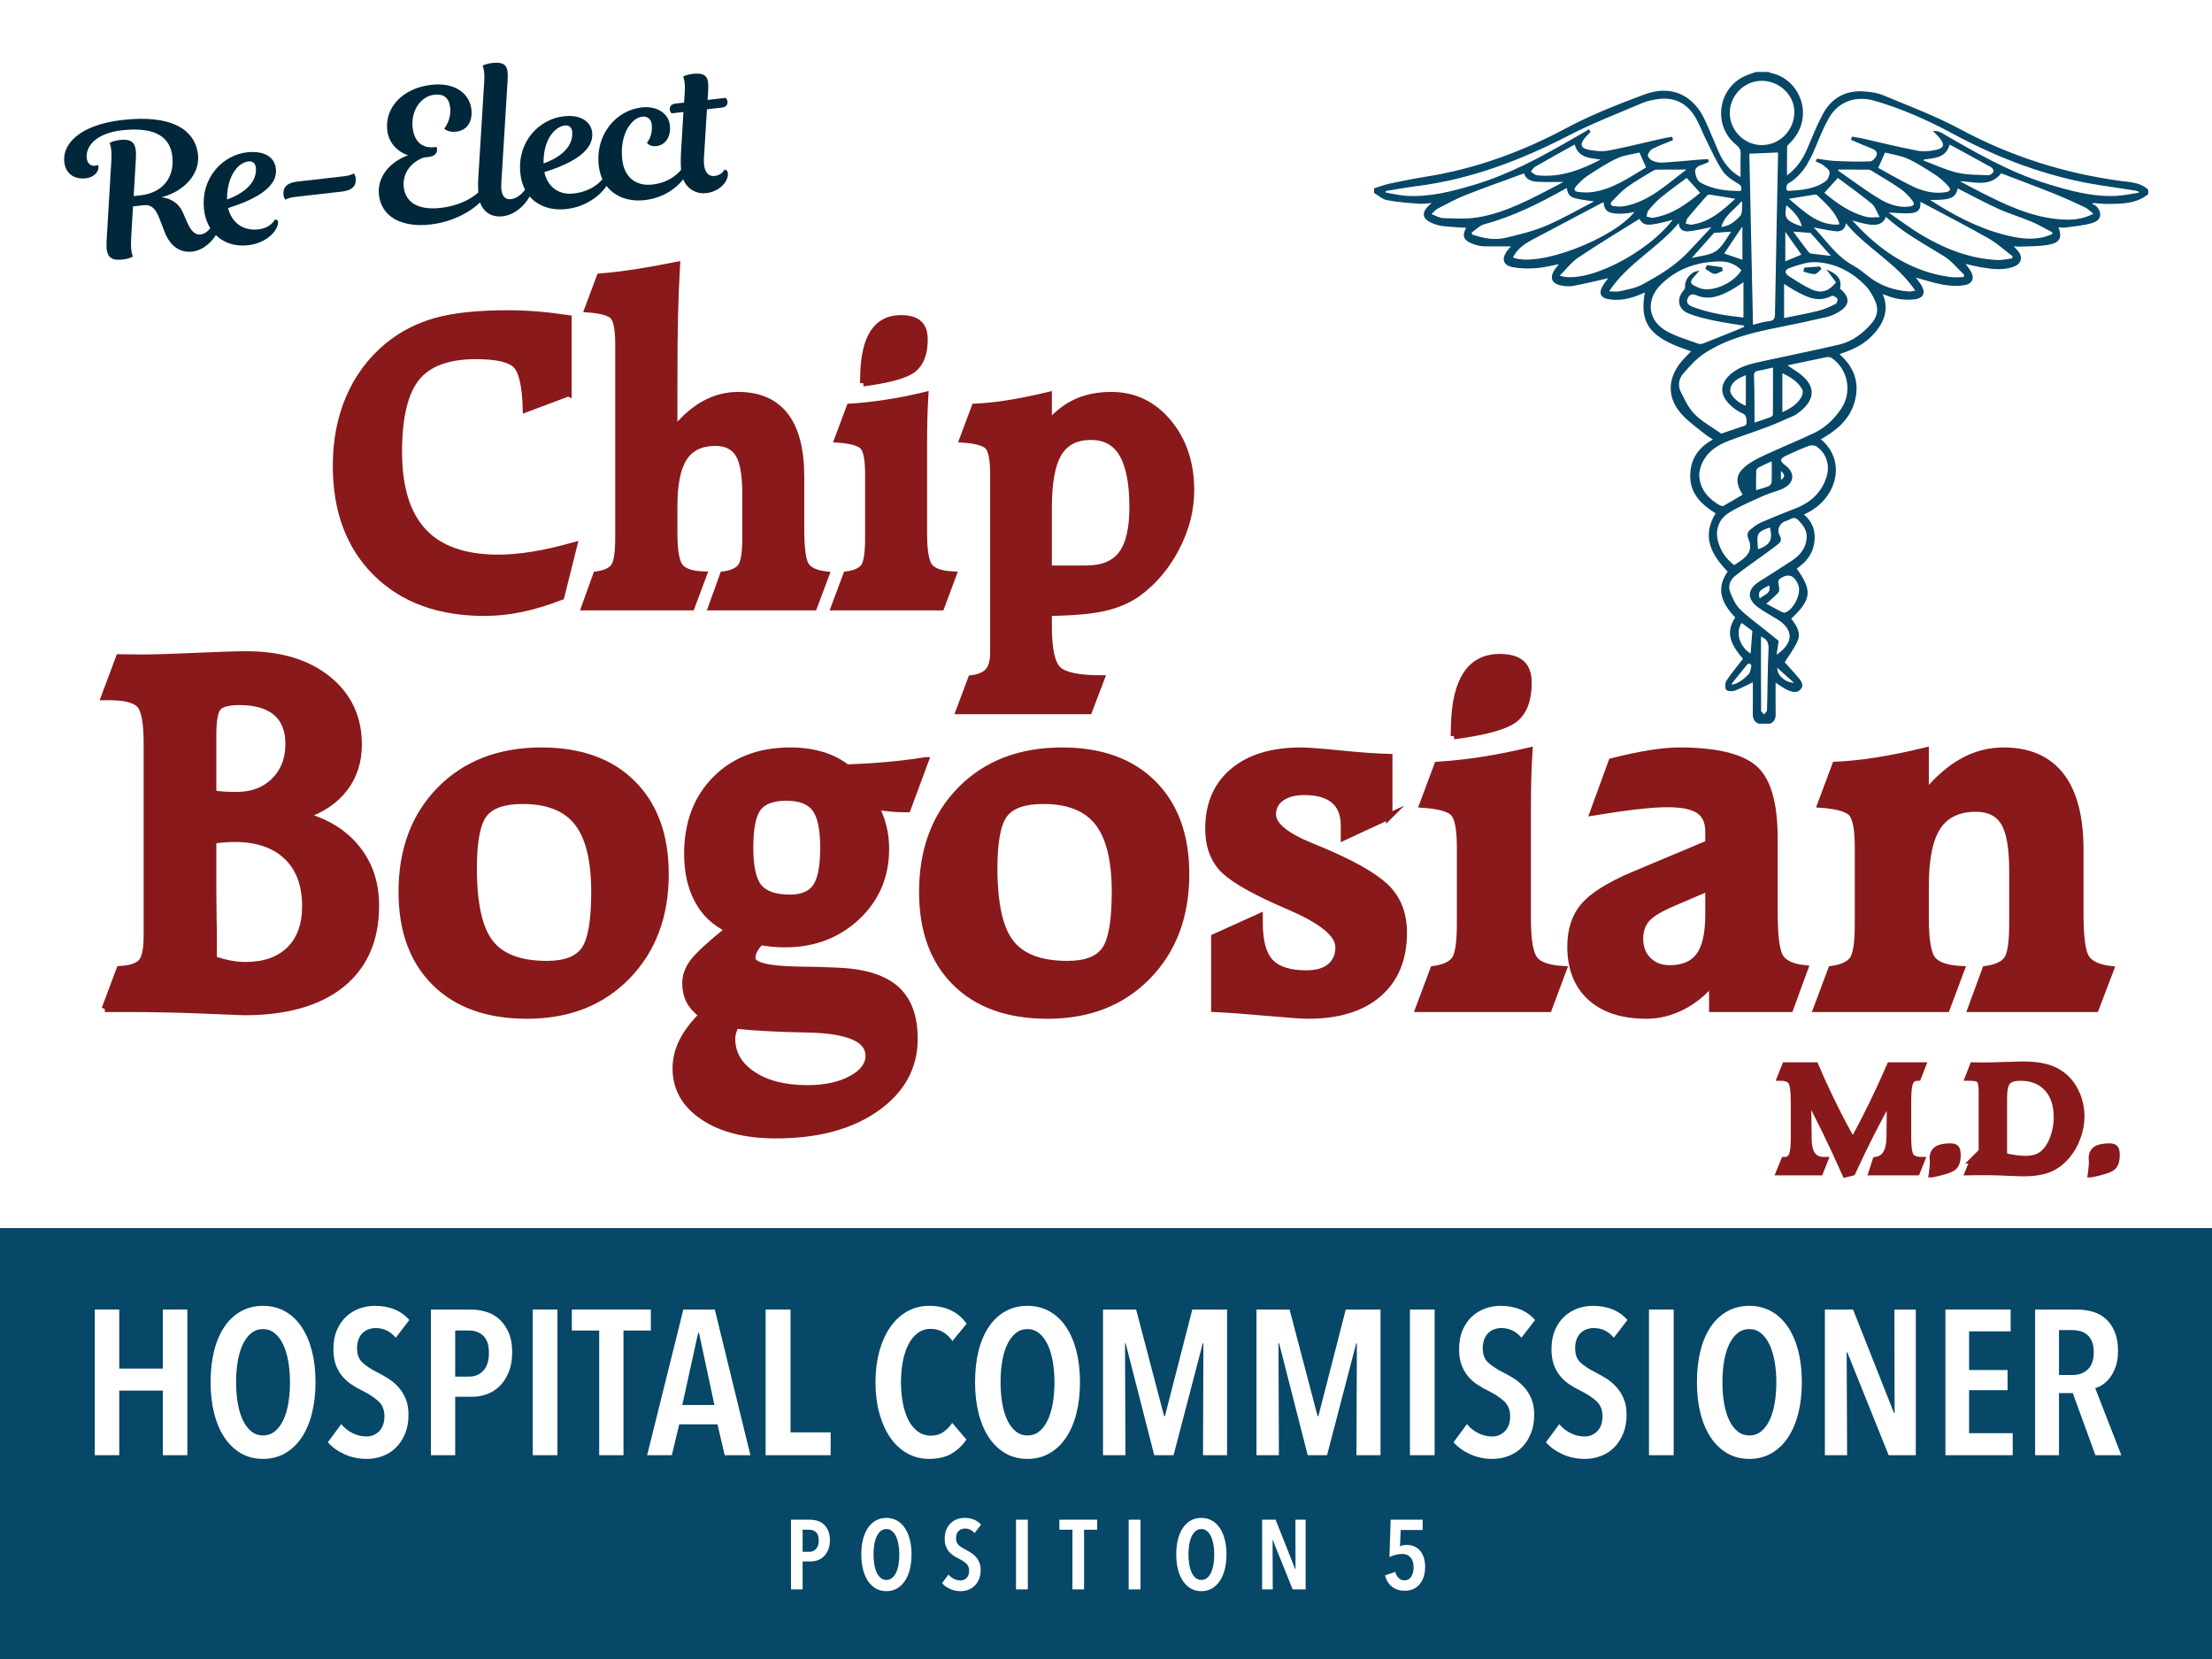 <svg xmlns="http://www.w3.org/2000/svg" id="Layer_1" viewBox="0 0 1728 1296"><rect x="-14.825" y="-15.296" width="1777.622" height="1342.609" style="fill:#fff;"></rect><rect x="-24.152" y="959.395" width="1774.326" height="358.79" style="fill:#074767;"></rect><path d="M81.874,788.087l11.579-30.946c8.138-.422,13.717-2.175,16.737-5.264,3.016-3.085,4.526-10.104,4.526-21.052v-150.103c0-16.559-1.967-26.736-5.895-30.526-3.931-3.79-11.72-5.684-23.368-5.684h-4l11.579-30.947c2.243,0,4.631.036,7.158.105,2.526.072,6.033.105,10.526.105,9.543,0,23.401-.421,41.578-1.263,18.174-.842,31.684-1.263,40.526-1.263,26.384,0,47.541,6.458,63.472,19.368,15.927,12.915,23.895,29.894,23.895,50.946,0,13.335-3.684,24.809-11.053,34.42-7.368,9.615-17.861,16.667-31.473,21.158,17.684,4.914,31.437,13.51,41.262,25.789,9.822,12.282,14.736,27.124,14.736,44.525,0,26.525-8.914,47.019-26.736,61.473-17.825,14.457-43.298,21.684-76.419,21.684-.704,0-11.158-.421-31.368-1.264-20.21-.842-40.072-1.263-59.578-1.263h-17.684ZM166.504,584.091v35.789c2.385.421,4.911.737,7.579.947,2.665.21,6.316.315,10.947.315,11.927,0,21.647-3.684,29.157-11.052,7.507-7.368,11.263-17.016,11.263-28.947,0-10.806-3.263-18.98-9.79-24.526-6.526-5.542-16.036-8.315-28.525-8.315-8.421,0-13.967,1.404-16.631,4.21-2.668,2.809-4,9.895-4,21.263v10.315ZM166.504,698.825c0,5.895.069,12.072.21,18.526.138,6.457.21,10.036.21,10.736v21.263c4.49,1.546,8.77,2.704,12.842,3.474,4.069.773,8.069,1.158,12,1.158,14.736,0,26.21-4.033,34.42-12.105,8.21-8.068,12.315-19.4,12.315-33.999,0-16.7-4.842-29.647-14.526-38.842-9.684-9.19-23.23-13.789-40.631-13.789-2.667,0-5.335.105-8,.316-2.667.21-5.615.526-8.842.947v42.314Z" style="fill:#89181a; stroke:#89191b; stroke-miterlimit:10; stroke-width:5px;"></path><path d="M423.088,586.407c30.315,0,54.032,8.562,71.157,25.684,17.122,17.125,25.684,40.704,25.684,70.736,0,32.703-9.967,59.298-29.894,79.787-19.931,20.493-46.035,30.736-78.314,30.736-30.736,0-54.736-8.559-71.999-25.684-17.263-17.121-25.894-40.769-25.894-70.945,0-32.98,10-59.611,30-79.894,20-20.279,46.42-30.42,79.261-30.42ZM464.351,696.721c0-24.842-4.458-42.911-13.368-54.21-8.915-11.296-23.125-16.947-42.631-16.947-14.737,0-24.809,3.51-30.21,10.526-5.404,7.02-8.105,21.053-8.105,42.104,0,27.789,4.315,47.229,12.947,58.314,8.632,11.089,23.401,16.632,44.315,16.632,14.174,0,23.895-3.718,29.158-11.158,5.263-7.438,7.895-22.525,7.895-45.262Z" style="fill:#89181a; stroke:#89191b; stroke-miterlimit:10; stroke-width:5px;"></path><path d="M723.041,593.985l-14.105,38.104c-4.21,0-8.388-.174-12.526-.526-4.141-.349-8.315-.875-12.526-1.579,2.665,4.773,4.701,9.967,6.105,15.579,1.401,5.615,2.105,11.44,2.105,17.474,0,21.335-7.546,39.088-22.631,53.262-15.088,14.178-33.861,21.263-56.314,21.263-3.089,0-6.178-.138-9.263-.421-3.089-.279-6.315-.701-9.684-1.264-2.247,2.247-3.895,4.389-4.947,6.421-1.053,2.037-1.579,4.105-1.579,6.211,0,5.615,11.717,8.632,35.157,9.053,12.631.142,23.085.421,31.368.842,20.769.842,35.999,5.546,45.683,14.104,9.684,8.562,14.526,21.543,14.526,38.947,0,22.174-9.931,40.278-29.789,54.314-19.861,14.032-45.999,21.053-78.419,21.053-23.72,0-42.703-4.81-56.946-14.421-14.247-9.615-21.368-22.21-21.368-37.789,0-7.158,1.684-14.142,5.053-20.947,3.368-6.809,8.559-13.72,15.579-20.736-4.632-3.51-7.967-7.227-10-11.157-2.036-3.928-3.053-8.56-3.053-13.895,0-5.612,2-11.086,6-16.421,4-5.332,13.227-13.822,27.684-25.474-10.526-4.911-18.526-12.42-24-22.525s-8.21-22.243-8.21-36.42c0-24.138,7.369-43.611,22.105-58.42,14.737-14.806,34.243-22.21,58.525-22.21,8.842,0,17.016,1.125,24.526,3.368,7.506,2.247,14,5.546,19.473,9.895,11.227-.421,21.927-1.085,32.104-2,10.174-.911,19.963-2.138,29.368-3.684ZM574.833,801.14c-1.125,2.104-1.895,3.964-2.315,5.578-.421,1.612-.632,3.191-.632,4.737,0,11.368,5.369,20.664,16.105,27.894,10.737,7.228,25.016,10.843,42.841,10.843,13.753,0,25.158-2.458,34.21-7.369,9.052-4.914,13.579-10.946,13.579-18.104,0-13.193-16.141-20.072-48.42-20.631-22.599-.421-41.052-1.405-55.368-2.947ZM643.252,662.194c0-14.595-2.178-24.769-6.526-30.525-4.352-5.753-11.789-8.631-22.315-8.631-10.667,0-18.072,2.704-22.21,8.105-4.141,5.404-6.21,15.756-6.21,31.052,0,15.158,2.316,25.474,6.947,30.947,4.632,5.474,12.701,8.21,24.21,8.21,9.543,0,16.279-2.875,20.21-8.631,3.927-5.754,5.895-15.928,5.895-30.526Z" style="fill:#89181a; stroke:#89191b; stroke-miterlimit:10; stroke-width:5px;"></path><path d="M829.733,586.407c30.315,0,54.033,8.562,71.156,25.684,17.123,17.125,25.686,40.704,25.686,70.736,0,32.703-9.969,59.298-29.895,79.787-19.932,20.493-46.036,30.736-78.315,30.736-30.736,0-54.736-8.559-71.999-25.684-17.263-17.121-25.894-40.769-25.894-70.945,0-32.98,10-59.611,30-79.894,20-20.279,46.42-30.42,79.261-30.42ZM870.996,696.721c0-24.842-4.458-42.911-13.369-54.21-8.915-11.296-23.125-16.947-42.631-16.947-14.737,0-24.809,3.51-30.21,10.526-5.404,7.02-8.105,21.053-8.105,42.104,0,27.789,4.315,47.229,12.947,58.314,8.632,11.089,23.401,16.632,44.315,16.632,14.174,0,23.895-3.718,29.158-11.158,5.262-7.438,7.895-22.525,7.895-45.262Z" style="fill:#89181a; stroke:#89191b; stroke-miterlimit:10; stroke-width:5px;"></path><path d="M1085.265,637.563l-35.368,16.421v-9.053c0-8.7-2.599-15.263-7.789-19.684-5.193-4.421-12.914-6.631-23.157-6.631-7.579,0-13.579,1.579-18,4.737-4.421,3.158-6.631,7.473-6.631,12.947,0,8.421,10.243,16.773,30.736,25.052,6.595,2.668,11.717,4.842,15.368,6.526,22.174,9.825,37.084,19.052,44.735,27.684,7.648,8.631,11.474,19.614,11.474,32.946,0,20.493-6.526,36.421-19.578,47.789-13.053,11.368-31.44,17.052-55.157,17.052-4.772,0-15.299-.736-31.578-2.21-16.283-1.474-30.177-2.493-41.684-3.053v-55.999l35.368-16v4.843c0,14.457,2.806,24.667,8.421,30.631,5.611,5.967,15.016,8.947,28.21,8.947,7.999,0,14.174-1.822,18.525-5.474,4.349-3.648,6.526-8.701,6.526-15.158,0-9.963-12.493-20.348-37.473-31.157-3.79-1.684-6.668-2.947-8.632-3.789-23.72-10.526-38.914-19.647-45.578-27.368-6.667-7.717-10-17.753-10-30.104,0-19.085,6.385-34.032,19.158-44.841,12.77-10.806,30.525-16.21,53.262-16.21,5.053,0,15.263.773,30.631,2.315,15.368,1.546,28.104,2.458,38.21,2.737v46.104Z" style="fill:#89181a; stroke:#89191b; stroke-miterlimit:10; stroke-width:5px;"></path><path d="M1193.431,635.879v81.472c0,16.983,1.822,27.72,5.474,32.21,3.648,4.493,11.158,7.02,22.526,7.579l-11.579,30.946h-101.682l11.578-30.946c8.138-1.122,13.647-3.579,16.526-7.369,2.875-3.789,4.315-13.121,4.315-27.999v-59.999c0-14.595-1.825-23.578-5.474-26.947-3.651-3.368-11.578-5.474-23.789-6.315l11.579-30.947c11.227-.701,22.77-1.964,34.631-3.79,11.858-1.822,24.243-4.279,37.157-7.368-.421,7.02-.737,14.177-.947,21.473-.211,7.299-.316,16.631-.316,28ZM1135.748,575.039c0-1.822.069-4.559.21-8.21.843-35.647,12.701-53.473,35.579-53.473,7.717,0,13.4,1.615,17.052,4.842,3.648,3.23,5.474,8.283,5.474,15.158,0,13.194-3.51,22.631-10.526,28.315-7.02,5.684-22.946,10.141-47.788,13.368Z" style="fill:#89181a; stroke:#89191b; stroke-miterlimit:10; stroke-width:5px;"></path><path d="M1386.228,713.141c0,18.668,1.579,30.315,4.737,34.947,3.158,4.631,9.506,7.44,19.052,8.421l-11.578,31.578h-60.841v-20.631c-6.737,8.141-14.599,14.493-23.579,19.052-8.983,4.56-18.246,6.842-27.789,6.842-18.809,0-33.403-4.736-43.788-14.21-10.388-9.474-15.579-22.7-15.579-39.684,0-13.052,3.438-23.611,10.316-31.684,6.874-8.068,19.647-16.104,38.314-24.104l59.157-24.842v-9.053c0-7.717-2.494-13.263-7.474-16.631-4.983-3.368-13.158-5.053-24.526-5.053-6.457,0-14.525.562-24.21,1.685-9.684,1.125-20.983,2.737-33.894,4.842l14.525-39.789c11.086-2.806,21.017-4.911,29.789-6.316,8.77-1.401,16.385-2.105,22.842-2.105,28.068,0,47.506,4.493,58.314,13.473,10.806,8.983,16.21,27.44,16.21,55.367v57.894ZM1334.65,714.404v-20.842l-25.474,10.947c-11.229,4.631-18.703,8.983-22.421,13.052-3.72,4.072-5.578,9.336-5.578,15.79,0,6.878,2.138,12.457,6.421,16.736,4.279,4.282,9.858,6.421,16.736,6.421,10.526,0,18.21-3.296,23.052-9.895,4.843-6.596,7.264-17.332,7.264-32.21Z" style="fill:#89181a; stroke:#89191b; stroke-miterlimit:10; stroke-width:5px;"></path><path d="M1504.288,619.88c9.264-11.227,18.911-19.612,28.947-25.158,10.032-5.542,20.664-8.315,31.894-8.315,19.789,0,34.736,6.493,44.842,19.473,10.104,12.983,15.157,32.315,15.157,57.999v49.684c0,18.667,1.579,30.314,4.737,34.946,3.157,4.632,9.506,7.51,19.052,8.632l-11.789,30.946h-97.472l11.368-30.946c8.279-1.122,13.858-3.648,16.736-7.579,2.875-3.928,4.315-13.19,4.315-27.789v-41.473c0-17.964-2.21-30.559-6.631-37.789-4.421-7.227-11.685-10.842-21.789-10.842-13.757,0-23.756,4.773-30,14.315-6.246,9.546-9.368,24.983-9.368,46.314v25.053c0,16.983,1.822,27.72,5.474,32.21,3.648,4.493,11.158,7.02,22.526,7.579l-11.579,30.946h-101.682l11.578-30.946c8.138-1.122,13.647-3.579,16.526-7.369,2.875-3.789,4.315-13.121,4.315-27.999v-59.999c0-14.595-1.825-23.578-5.474-26.947-3.651-3.368-11.578-5.474-23.789-6.315l11.579-30.947c9.964-.421,20.736-1.543,32.315-3.369,11.578-1.822,24.314-4.421,38.209-7.789v33.473Z" style="fill:#89181a; stroke:#89191b; stroke-miterlimit:10; stroke-width:5px;"></path><path d="M1412.742,889.106v.639c.135,11.024,4.034,16.536,11.7,16.536h1.076l-3.698,9.386h-31.807l3.833-9.386h.403c2.689,0,4.562-1.245,5.615-3.734,1.053-2.49,1.58-7.14,1.58-13.951v-27.198c0-8.938-.729-14.439-2.186-16.504-1.457-2.064-4.27-3.097-8.439-3.097l3.766-9.449h23.536c4.616,10.769,9.357,21.08,14.222,30.934,4.863,9.854,9.896,19.377,15.096,28.571,5.2-9.491,10.222-19.196,15.063-29.114,4.841-9.917,9.503-20.048,13.986-30.391h25.485l-3.698,9.449h-.27c-2.78,0-4.719,1.213-5.816,3.639-1.099,2.427-1.647,7.13-1.647,14.11v29.178c0,7.662.729,12.504,2.186,14.525,1.456,2.022,4.27,3.032,8.439,3.032l-3.766,9.386h-35.102l3.026-9.386c7.127-.979,10.759-6.959,10.893-17.94v-.128l.27-30.327c-5.066,8.938-10.043,18.239-14.928,27.901-4.887,9.662-9.729,19.707-14.525,30.136l-5.379,1.34c-5.245-11.747-10.288-22.611-15.13-32.593s-9.572-19.271-14.188-27.869l.403,32.306Z" style="fill:#89181a; stroke:#89191b; stroke-miterlimit:10; stroke-width:5px;"></path><path d="M1509.223,917.263l.067-.383c.538-4.128.807-7.192.807-9.193,0-.553-.033-1.149-.101-1.788s-.101-1-.101-1.085c0-3.192,1.109-5.512,3.328-6.96,2.22-1.446,5.704-2.171,10.457-2.171,2.106,0,3.552.447,4.337,1.341.784.895,1.177,2.704,1.177,5.428,0,4.64-1.154,7.832-3.463,9.576-2.31,1.746-7.812,3.491-16.509,5.235Z" style="fill:#89181a; stroke:#89191b; stroke-miterlimit:10; stroke-width:5px;"></path><path d="M1541.42,906.281c2.599-.127,4.381-.659,5.346-1.596.963-.936,1.445-3.064,1.445-6.385v-45.522c0-5.021-.628-8.108-1.883-9.258s-3.743-1.724-7.464-1.724h-1.277l3.698-9.449c.896,0,2.207.021,3.934.063,1.726.043,2.992.064,3.8.064,4.841,0,10.657-.128,17.449-.384,6.792-.255,11.129-.383,13.012-.383,7.307,0,13.325.586,18.055,1.756,4.729,1.171,8.932,3.075,12.608,5.714,4.886,3.491,8.73,8.184,11.532,14.078,2.801,5.896,4.203,12.27,4.203,19.122,0,5.193-.965,10.461-2.892,15.802-1.929,5.343-4.551,10.057-7.868,14.143-4.169,5.065-8.865,8.683-14.087,10.854-5.224,2.171-11.959,3.257-20.207,3.257-2.511,0-6.993-.15-13.448-.447-6.456-.299-11.656-.447-15.601-.447-2.108,0-4.327.011-6.657.032-2.332.021-4.842.054-7.531.096l3.833-9.386ZM1565.426,895.938v4.533c0,.341.021.809.067,1.404.044.597.066,1.044.066,1.341,3.586.767,6.713,1.331,9.381,1.692,2.667.362,5.054.542,7.161.542,4.304,0,7.856-.691,10.658-2.074s5.301-3.692,7.498-6.928c2.018-3.021,3.619-6.629,4.808-10.822,1.188-4.191,1.782-8.438,1.782-12.737,0-9.746-2.533-17.366-7.599-22.856-5.066-5.491-12.036-8.236-20.913-8.236-4.797,0-8.147,1.043-10.053,3.128-1.905,2.086-2.857,6.321-2.857,12.706v38.308Z" style="fill:#89181a; stroke:#89191b; stroke-miterlimit:10; stroke-width:5px;"></path><path d="M1633.463,917.263l.067-.383c.538-4.128.807-7.192.807-9.193,0-.553-.033-1.149-.101-1.788s-.101-1-.101-1.085c0-3.192,1.109-5.512,3.328-6.96,2.22-1.446,5.704-2.171,10.457-2.171,2.106,0,3.552.447,4.337,1.341.784.895,1.177,2.704,1.177,5.428,0,4.64-1.154,7.832-3.463,9.576-2.31,1.746-7.812,3.491-16.509,5.235Z" style="fill:#89181a; stroke:#89191b; stroke-miterlimit:10; stroke-width:5px;"></path><path d="M444.059,307.118l-33.204,12.451c-.462-18.215-3.086-29.686-7.869-34.414-4.785-4.726-15.191-7.09-31.214-7.09-21.79,0-37.267,5.737-46.433,17.207-9.166,11.473-13.749,30.696-13.749,57.673,0,27.902,6.398,48.681,19.196,62.343,12.797,13.662,32.279,20.493,58.452,20.493,8.185,0,17.121-.778,26.805-2.334,9.685-1.556,20.463-4.004,32.339-7.35l-10.03,40.121c-11.068,4.267-21.444,7.409-31.128,9.425-9.685,2.016-19.255,3.026-28.707,3.026-35.625,0-63.873-10.346-84.738-31.041-20.868-20.693-31.301-48.622-31.301-83.787,0-19.482,3.399-37.181,10.203-53.091,6.801-15.91,16.832-29.399,30.091-40.466,10.951-8.993,23.489-15.478,37.613-19.455,14.121-3.978,32.885-5.966,56.29-5.966,7.609,0,15.305.319,23.087.951,7.782.635,15.88,1.586,24.297,2.854v58.452Z" style="fill:#89181a; stroke:#89191b; stroke-miterlimit:10; stroke-width:5px;"></path><path d="M526.687,294.148v42.023c7.493-9.222,15.361-16.11,23.605-20.666,8.242-4.553,17.034-6.831,26.373-6.831,16.256,0,28.504,5.334,36.749,15.997,8.241,10.665,12.365,26.545,12.365,47.643v40.812c0,15.334,1.297,24.903,3.891,28.707,2.594,3.805,7.809,6.169,15.65,7.09l-9.511,25.421h-80.068l9.166-25.421c6.801-.921,11.414-2.997,13.834-6.226,2.421-3.226,3.632-10.835,3.632-22.827v-34.068c0-14.756-1.816-25.102-5.448-31.041-3.631-5.937-9.657-8.906-18.071-8.906-11.184,0-19.342,3.921-24.47,11.76-5.131,7.841-7.696,20.522-7.696,38.045v20.579c0,13.951,1.527,22.8,4.583,26.545,3.053,3.748,9.192,5.793,18.417,6.139l-9.511,25.421h-83.527l9.166-25.421c6.801-.921,11.384-2.997,13.748-6.226,2.362-3.226,3.545-10.835,3.545-22.827v-150.972c0-11.989-1.5-19.369-4.497-22.135-2.999-2.767-9.511-4.497-19.541-5.188l9.512-25.421c9.452-.805,19.166-1.989,29.139-3.545,9.971-1.556,20.32-3.429,31.041-5.62-.691,11.875-1.21,24.643-1.556,38.305-.346,13.662-.519,29.947-.519,48.854Z" style="fill:#89181a; stroke:#89191b; stroke-miterlimit:10; stroke-width:5px;"></path><path d="M721.722,349.314v66.925c0,13.951,1.497,22.771,4.497,26.459,2.997,3.691,9.166,5.766,18.504,6.226l-9.511,25.421h-83.527l9.511-25.421c6.685-.921,11.211-2.94,13.575-6.053,2.362-3.113,3.545-10.778,3.545-23v-49.286c0-11.989-1.5-19.369-4.496-22.136-3-2.767-9.512-4.496-19.542-5.188l9.512-25.421c9.222-.576,18.704-1.613,28.448-3.113,9.741-1.497,19.914-3.516,30.522-6.053-.346,5.766-.605,11.646-.778,17.639-.173,5.996-.26,13.662-.26,23ZM674.338,299.336c0-1.497.057-3.745.173-6.745.692-29.282,10.433-43.925,29.226-43.925,6.339,0,11.008,1.327,14.007,3.977,2.997,2.654,4.497,6.804,4.497,12.452,0,10.838-2.883,18.59-8.647,23.259-5.766,4.669-18.85,8.331-39.256,10.981Z" style="fill:#89181a; stroke:#89191b; stroke-miterlimit:10; stroke-width:5px;"></path><path d="M819.222,330.637c6.917-7.723,14.267-13.316,22.049-16.775,7.782-3.458,16.745-5.188,26.891-5.188,17.869,0,32.712,7.09,44.53,21.271,11.816,14.181,17.727,31.879,17.727,53.091,0,15.218-3.835,30.207-11.5,44.963-7.669,14.759-17.785,26.691-30.351,35.797-7.263,5.074-15.939,8.763-26.026,11.068-10.09,2.305-24.53,3.572-43.32,3.804v10.895c0,17.639,2.448,28.793,7.35,33.463,4.899,4.669,16.169,7.003,33.809,7.003l-9.685,25.421h-101.512l9.512-25.421c6.339-.808,10.808-2.74,13.402-5.793,2.594-3.056,3.891-7.869,3.891-14.44v-139.212c0-11.989-1.5-19.369-4.496-22.136-3-2.767-9.511-4.496-19.541-5.188l9.511-25.421c8.185-.346,16.948-1.267,26.286-2.767,9.338-1.497,19.828-3.631,31.474-6.398v21.963ZM819.222,444.255h29.398c12.681,0,21.876-3.805,27.584-11.414,5.706-7.609,8.56-19.771,8.56-36.489,0-18.677-2.653-32.539-7.955-41.591-5.304-9.049-13.488-13.575-24.556-13.575-11.646,0-20.061,4.323-25.249,12.97-5.188,8.646-7.782,22.713-7.782,42.196v47.903Z" style="fill:#89181a; stroke:#89191b; stroke-miterlimit:10; stroke-width:5px;"></path><path d="M142.783,165.842l3.337,7.616c2.953,6.788,6.104,10.209,10.697,9.686,6.602-.751,11.329-10.302,12.644-14.086,2.152-.245,3.177,1.093,3.152,3.422-.09,8.15-9.496,22.594-22.412,24.064-10.19,1.159-17.559-4.835-21.687-15.558l-3.919-10.167c-2.89-7.521-6.075-11.229-12.533-10.494l-8.18.931-1.464,25.462c-.579,10.241,1.407,13.65,1.407,13.65,0,0-2.133,1.696-8.017,2.365-10.62,1.208-13.151-3.155-12.543-14.418l3.727-63.079c.596-10.098-1.392-13.507-1.392-13.507,0,0,2.133-1.696,8.017-2.365,10.62-1.208,13.152,3.155,12.543,14.418l-1.741,29.418,5.454-.621c16.935-1.926,26.649-13.644,24.739-30.435-1.682-14.781-12.822-23.254-39.101-20.41-21.814,2.482-28.691,13.586-27.761,21.767.457,4.019,2.903,6.356,6.491,5.948,1.579-.18,2.391-.708,2.391-.708,0,0,.193.414.291,1.274.392,3.445-2.674,8.445-9.993,9.278-9.329,1.062-15.722-4.026-16.702-12.637-1.616-14.207,11.951-29.125,45.533-32.946,38.031-4.327,56.66,7.364,58.897,27.026,1.796,15.786-11.791,29.253-28.624,33.348,7.212.779,13.602,4.558,16.748,11.76Z" style="fill:#00273a;"></path><path d="M215.504,131.693c1.796,15.786-18.964,24.98-37.34,30.851,2.676,10.744,11.07,18.075,23.699,16.638,9.759-1.11,12.805-7.562,12.805-7.562,1.722-.196,2.681.567,2.589,2.323-.302,6.285-8.938,15.989-23.29,17.622-19.661,2.237-32.599-10.538-34.541-27.616-2.923-25.688,15.327-42.884,33.267-44.925,15.355-1.747,21.93,4.919,22.812,12.669ZM177.396,155.799c17.035-6.154,23.486-15.9,22.458-24.941-.441-3.876-2.9-5.049-5.771-4.723-9.328,1.061-17.064,13.571-16.687,29.664Z" style="fill:#00273a;"></path><path d="M230.807,153.793c-5.741.653-7.747,2.19-7.747,2.19,0,0-1.262-.875-1.572-3.602-.621-5.453,1.969-9.528,10.867-10.54l36.166-4.114c5.74-.653,7.747-2.189,7.747-2.189,0,0,1.262.873,1.572,3.601.621,5.453-1.969,9.527-10.867,10.54l-36.165,4.115Z" style="fill:#00273a;"></path><path d="M322.346,99.768c.996,8.754,5.723,17.084,18.718,15.024,0,0,.208.557.323,1.562.408,3.588-2.106,5.764-6.986,6.318l-3.301.376c-11.171,4.033-16.793,13.395-15.683,23.154,1.208,10.62,9.507,18.399,28.882,16.194,18.8-2.139,29.974-11.26,33.962-17.093,2.44-.277,3.018.965,2.799,2.88-.759,8.664-19.763,24.345-44.734,27.186-22.389,2.547-38.313-5.816-40.272-23.039-1.47-12.916,6.889-25.061,22.632-31.068-9.228-3.165-15.148-10.487-16.177-19.529-2.041-17.938,12.387-32.955,34.345-35.453,19.087-2.171,30.038,7.195,31.393,19.107,1.045,9.186-2.923,16.468-12.108,17.513-6.171.702-9.147-2.447-9.147-2.447,0,0,5.789-6.62,4.663-16.522-.849-7.463-5.005-10.77-12.324-9.937-11.05,1.257-18.437,13-16.983,25.774Z" style="fill:#00273a;"></path><path d="M378.281,63.748c.55-9.221-1.26-12.358-1.26-12.358,0,0,2.005-1.537,7.315-2.141,11.051-1.257,12.815,2.758,12.236,13l-4.986,81.393c-.472,8.631,2.441,12.516,7.607,11.928,5.741-.653,11.661-6.125,14.51-14.299,1.865-.212,3.288.79,3.151,3.422-.57,7.769-10.212,22.676-24.134,24.26-9.902,1.126-17.526-4.548-18.832-16.028-.327-2.87-.611-7.926-.26-13.781l4.651-75.396Z" style="fill:#00273a;"></path><path d="M406.558,135.978c-2.89-25.401,14.737-42.962,33.825-45.133,14.639-1.666,21.388,5.271,22.221,12.591,1.486,13.06-12.604,23.384-37.323,30.994,2.085,10.666,10.495,18.14,22.693,16.752,15.356-1.747,23.246-10.35,26.435-16.817,1.865-.212,3.001.823,2.721,3.471-.573,6.461-12.652,22.954-34.61,25.452-18.8,2.139-33.757-7.934-35.961-27.309ZM424.656,127.668c17.035-6.154,23.359-15.74,22.281-25.212-.343-3.014-2.582-4.795-5.595-4.452-8.18.931-17.148,11.545-16.686,29.664Z" style="fill:#00273a;"></path><path d="M467.756,129.597c-2.841-24.972,13.811-43.438,33.472-45.675,11.912-1.355,21.019,4.587,22.081,13.915.979,8.611-3.181,15.48-10.644,16.33-5.167.588-7.281-2.661-7.281-2.661,0,0,4.804-5.052,3.727-14.525-.458-4.019-3.478-6.292-7.353-5.851-8.898,1.012-17.827,14.53-15.671,33.474,1.535,13.49,10.248,21.075,23.595,19.557,14.495-1.649,22.671-10.284,25.86-16.752,1.865-.212,3.001.823,2.721,3.471-.717,6.478-12.366,22.921-34.61,25.452-18.944,2.155-33.79-8.221-35.896-26.735Z" style="fill:#00273a;"></path><path d="M534.377,80.151l.553-7.914c.55-9.22-1.261-12.358-1.261-12.358,0,0,2.006-1.537,7.316-2.141,11.051-1.257,12.816,2.758,12.237,13.001l-.476,7.322,14.209-1.617s1.134,1.034,1.347,2.899c.277,2.439-1.249,4.358-4.406,4.717l-11.625,1.323-2.356,38.064c-.612,9.955,2.83,14.651,8.427,14.015,5.74-.653,7.579-4.933,7.579-4.933,1.579-.18,2.763,1.285,2.721,3.47.001,6.396-7.014,13.736-16.916,14.862-9.472,1.078-18.182-5.199-19.488-16.682-.375-3.301-.66-8.356-.201-15.822l1.865-30.885-9.329,1.061s-1.134-1.034-1.347-2.899c-.277-2.439,1.249-4.358,4.406-4.717l6.745-.767Z" style="fill:#00273a;"></path><path d="M1677.684,151.429c-9.166,7.302-20.093,7.335-30.968,7.378-3.922.016-7.846-.474-11.77-.732-.466.528-.932,1.057-1.398,1.585,1.158.498,2.585.719,3.43,1.539,4.836,4.689,4.273,10.262-2.132,12.338-6.724,2.18-14.018,2.658-21.093,3.671-2.054.294-4.21-.129-6.451-.23,3.31,8.384,1.842,12.071-7.017,13.717-7.479,1.39-15.276,1.095-22.937,1.461-1.551.074-3.12-.227-5.627-.432,1.848,1.937,3.106,3.15,4.243,4.466,3.921,4.54,2.674,9.585-2.981,11.663-8.707,3.2-17.52,1.784-26.284.256-3.851-.672-7.643-1.68-12.406-2.747,1.809,2.458,3.192,4.149,4.37,5.971,3.541,5.476,2.209,9.904-4.219,10.937-5.372.863-11.155.587-16.538-.387-7.518-1.362-14.834-3.843-22.499-5.916,1.778,2.464,3.679,4.788,5.237,7.323,3.303,5.375,1.433,9.274-4.896,10.028-7.642.911-15.068-.198-22.212-3.103-.89-.362-1.805-.663-2.716-.995-.192.469-.482.825-.398,1.02,5.835,13.504-1.001,25.799-12.345,35.356-3.096,2.608-6.811,4.584-10.467,6.396-3.464,1.717-7.222,2.839-11.55,4.489,11.752,10.142,16.438,22.296,12.299,37.238-3.951,14.265-14.597,22.491-26.795,29.397,21.36,16.921,12.908,47.72-13.25,58.662,7.207,5.902,9.855,13.354,8.461,22.388-1.383,8.955-6.694,15.07-13.865,19.868,12.556,17.525,11.837,24.058-4.327,39.265,4.013,5.007,8.127,10.566,5.23,17.225-2.494,5.731-6.486,10.81-10.25,16.876,2.814,3.13,6.485,7.066,9.98,11.152,2.322,2.715,5.589,6.008,2.864,9.439-2.658,3.347-7.028,1.952-10.493.257-2.748-1.344-5.217-3.261-9.33-5.899,0,9.145-.113,17.253.055,25.355.068,3.301-.828,5.728-3.941,7.098h-8.879c-3.031-1.4-4.116-3.744-4.052-7.079.16-8.319.053-16.643.053-25.557-5.854,2.783-10.268,5.224-14.948,6.936-1.817.664-5.551.349-6.085-.702-.881-1.736-.652-4.956.477-6.627,3.94-5.834,8.466-11.273,12.974-17.126-7.894-9.454-15.147-19.218-6.015-32.359-10.183-10.45-15.943-21.896-5.943-35.821-12.79-13.187-20.825-27.212-9.383-45.638-10.395-6.472-19.621-14.398-19.987-28.094-.354-13.229,5.947-22.89,18.184-29.371-2.817-1.899-5.314-3.332-7.523-5.121-5.607-4.539-11.555-8.787-16.522-13.961-12.16-12.664-12.47-27.653-1.346-41.271,2.468-3.021,5.361-5.696,8.27-8.753-5.109-1.918-10.21-3.529-15.057-5.705-19.781-8.878-25.386-19.645-21.319-40.89-8.539,3.973-17.163,6.819-26.602,5.888-8.607-.849-10.316-4.414-5.439-11.672,1.349-2.008,2.897-3.882,4.013-5.366-9.391,2.116-19.026,4.551-28.779,6.34-3.415.626-7.268.208-10.662-.7-5.456-1.459-6.75-5.407-3.806-10.256,1.261-2.077,2.935-3.904,4.796-6.334-6.524,1.236-12.585,2.932-18.739,3.395-6.137.462-12.501.404-18.52-.728-7.157-1.346-8.449-6.014-4.139-11.93,1.047-1.436,2.359-2.679,3.86-4.358-7.907,0-15.472.169-23.022-.09-2.721-.093-5.517-.93-8.087-1.922-6.98-2.693-8.033-5.957-4.307-12.399-6.446-.454-12.903-.691-19.297-1.455-3.038-.363-6.093-1.429-8.899-2.707-6.174-2.811-6.803-7.095-1.993-11.907.916-.916,1.952-1.712,4.007-3.496-4.616.31-8.102.953-11.519.691-8.302-.637-16.653-1.261-24.816-2.788-3.465-.649-6.509-3.549-9.745-5.425v-2.96c4.045-1.236,8.026-2.773,12.148-3.647,9.149-1.941,18.33-3.792,27.566-5.253,39.006-6.171,75.375-19.428,110.219-38.061,19.308-10.325,39.936-18.407,60.495-26.095,17.611-6.586,31.859-2.27,41.706,10.477,2.578,3.338,4.539,7.238,6.305,11.098,3.414,7.462,6.439,15.1,9.715,22.627,3.805,8.742,9.351,15.932,18.178,20.562,0-6.775-.154-12.966.062-19.143.116-3.308-1.166-5.307-3.72-7.353-17.995-14.416-14.348-43.175,6.62-52.786,2.786-1.277,5.762-2.137,8.651-3.191h9.866c.414.242.801.623,1.244.706,22.888,4.29,35.074,34.528,14.497,54.414-.79.763-1.84,1.804-1.859,2.733-.151,7.607-.085,15.219-.085,23.434,8.231-5.811,13.24-13.262,16.88-21.896,3.76-8.919,7.364-17.956,11.89-26.487,6.707-12.641,17.659-18.763,32.049-17.703,5.024.37,10.291,1.128,14.883,3.055,20.119,8.44,40.722,16.089,59.875,26.394,39.606,21.311,81.476,34.556,125.894,40.53,7.155.962,14.884,1.01,20.703,6.571v2.96ZM1436.954,225.778c8.195,6.836,7.733,12.611-1.333,17.779-2.678,1.527-5.603,2.88-8.587,3.568-12.155,2.801-24.341,5.488-36.58,7.891-20.719,4.068-41.279,8.824-59.172,20.571-6.422,4.216-11.827,10.256-16.908,16.144-3.422,3.965-4.3,9.586-1.871,14.456,3.122,6.26,6.206,13.025,11.045,17.818,6.08,6.021,13.92,10.266,21.001,15.277,5.377-1.815,10.76-3.611,16.127-5.455,2.081-.715,4.487-.886,4.244-4.283-.215-3.022-.014-5.552-3.628-7.13-3.381-1.476-6.577-3.788-9.274-6.345-8.607-8.163-8.012-16.812,1.233-24.215,7.08-5.67,15.65-7.384,24.152-9.242,19.717-4.307,39.507-8.293,59.164-12.855,10.567-2.452,18.96-8.764,26.005-16.957,4.551-5.293,5.517-11.324,2.939-17.463-1.871-4.456-4.429-8.96-7.754-12.407-10.628-11.017-23.823-17.886-39.109-18.625-6.875-.332-14.135,2.199-20.81,4.581-4.624,1.651-4.563,4.817-.468,7.425,5.663,3.607,11.337,7.327,17.408,10.128,8.028,3.704,14.221,1.641,20.138-5.841-1.998-2.695-4.065-5.484-6.608-8.914,7.684,3.519,10.015,7.534,8.643,14.093ZM1241.002,101.804c.32.366.641.733.961,1.099-1.426,1.508-2.93,2.949-4.262,4.535-4.184,4.981-3.377,8.697,2.887,9.971,5.206,1.059,10.902,1.668,16.046.701,14.345-2.696,28.512-6.331,42.76-9.551,2.166-.49,4.384-.748,6.578-1.114.13.566.26,1.132.39,1.698-5.266,2.197-10.672,4.123-15.723,6.736-1.812.937-3.58,3.424-3.838,5.404-.182,1.391,1.914,3.776,3.545,4.544,2.443,1.15,5.404,1.87,8.086,1.719,9.648-.542,19.27-1.541,28.904-2.332,2.248-.185,4.507-.233,6.761-.344.063.44.126.88.189,1.32-1.596.696-3.137,1.598-4.801,2.046-3.354.902-6.166,2.822-5.732,6.299.365,2.924,1.705,6.922,3.917,8.215,10.019,5.857,21.239,6.989,32.556,6.957,1.241-3.403.659-4.987-2.293-6.76-4.39-2.637-9.155-5.691-11.893-9.81-4.949-7.444-8.606-15.762-12.634-23.798-3.153-6.289-5.449-13.088-9.194-18.982-6.899-10.858-17.172-15.421-30.036-13.294-3.707.613-7.53,1.286-10.95,2.75-19.307,8.265-39.013,15.801-57.639,25.416-37.689,19.455-76.692,34.327-118.998,39.686-8.217,1.041-16.372,2.573-24.556,3.879-.021.67-.043,1.34-.064,2.01,5.506.912,10.982,2.301,16.523,2.649,18.348,1.151,35.818-3.411,53.213-8.592,27.167-8.092,51.826-21.466,76.194-35.509,4.366-2.516,8.734-5.031,13.1-7.546ZM1671.374,150.934c-.021-.496-.041-.993-.062-1.489-1.013-.357-2-.882-3.044-1.045-9.727-1.518-19.477-2.897-29.197-4.46-40.177-6.458-77.588-20.698-113.294-39.937-19.692-10.61-40.12-19.696-61.667-25.894-11.72-3.371-27.147-1.293-35.758,13.754-3.323,5.807-6.032,12.005-8.583,18.206-5.285,12.847-10.461,25.642-23.462,33.056-1.037.591-1.266,3.044-1.338,4.655-.027.615,1.482,1.903,2.227,1.857,10.363-.64,20.831-1.417,29.504-7.875,1.918-1.428,3.29-5.135,2.978-7.541-.27-2.081-3.12-4.017-5.146-5.617-1.566-1.237-3.62-1.856-5.457-2.749.179-.453.358-.906.537-1.359,4.699.608,9.382,1.547,14.098,1.754,9.128.4,18.288.707,27.401.294,1.959-.089,4.802-3.105,5.414-5.285.944-3.36-2.06-4.943-5.065-6.088-5.017-1.912-9.912-4.142-14.859-6.239.172-.543.343-1.086.515-1.629,2.327.393,4.679.68,6.978,1.195,14.564,3.266,29.052,6.929,43.71,9.692,4.969.936,10.535.37,15.51-.829,5.812-1.401,6.411-4.569,2.672-9.417-1.444-1.872-3.235-3.477-4.867-5.204,2.384.04,4.283.806,6.034,1.825,26.141,15.213,52.338,30.283,81.469,39.324,17.948,5.57,35.993,10.619,55.034,9.589,5.933-.321,11.811-1.667,17.714-2.544ZM1395.152,285.162c3.587,2.428,6.296,4.234,8.977,6.082,16.918,11.664,11.532,23.494-1.363,32.126-.544.364-1.113.71-1.712.967-6.774,2.91-13.467,6.034-20.356,8.643-9.969,3.775-20.139,7.019-30.113,10.783-7.966,3.007-15.349,7.371-19.758,14.809-2.369,3.995-4.211,9.243-3.847,13.728.84,10.345,7.178,17.713,16.108,22.765.99.56,2.668,1.014,3.502.557,5.239-2.866,10.33-6.003,15.473-9.053-6.682-10.382-5.769-16.577,4.136-23.672,4.488-3.214,9.651-5.575,14.706-7.89,12.081-5.533,24.385-10.584,36.395-16.262,8.939-4.227,15.897-10.994,21.43-19.168,8.874-13.108,5.574-31.234-7.41-40.228-1.149-.796-3.053-1.125-4.443-.85-10.265,2.033-20.489,4.274-31.726,6.663ZM1354.748,442.049c1.844-1.213,3.493-2.268,5.111-3.368,6.876-4.672,9.765-10.098,6.617-17.424-2.254-5.244.605-6.633,3.333-8.83,1.899-1.529,4.004-2.942,6.236-3.891,8.745-3.718,17.515-7.392,26.391-10.781,12.03-4.592,20.78-12.311,24.841-24.801,3.002-9.232.132-18.925-7.746-24.468-1.591-1.119-4.621-1.376-6.498-.69-6.303,2.305-12.433,5.111-18.516,7.967-1.522.715-3.56,2.267-3.653,3.558-.097,1.338,1.613,3.198,2.993,4.187,7.98,5.714,7.713,13.306-1.097,17.635-4.525,2.224-9.67,3.161-14.279,5.245-9.381,4.241-18.997,8.195-27.753,13.521-8.701,5.293-11.484,14.101-9.111,23.035,2.05,7.718,6.256,14.012,13.13,19.105ZM1366.069,119.602c.945,44.407,1.9,89.318,2.866,134.733,4.675-1.096,8.757-2.519,12.936-2.904,4.394-.404,5.186-2.524,5.252-6.398.71-41.205,1.57-82.406,2.371-123.609.024-1.233-.141-2.47-.164-2.838-7.778.34-15.204.664-23.261,1.017ZM1363.081,255.334c-.041-.468-.082-.935-.123-1.403-7.747-1.252-15.558-2.207-23.223-3.843-7.029-1.5-14.162-3.102-20.776-5.812-7.808-3.199-8.826-11.106-3.147-17.325.771-.845,1.191-2.392,1.108-3.568-.331-4.703,4.073-10.266,9.357-11.301-.721.87-1.288,1.681-1.979,2.369-6.955,6.93-3.204,8.315,2.806,10.896,9.695,4.164,27.696-3.41,33.888-14.333-4.705-5.046-10.716-7.35-17.496-7.274-17.57.196-33.249,5.441-46.105,17.943-12.509,12.165-10.904,29.031,4.42,37.534,7.656,4.248,16.34,6.663,24.622,9.738,1.223.454,2.942.351,4.181-.134,10.234-4.003,20.412-8.149,30.595-12.282.675-.274,1.25-.798,1.871-1.205ZM1387.207,512.509c14.943-9.599,14.904-21.077,1.167-29.351-4.78-2.879-9.687-5.59-14.229-8.81-9.154-6.489-8.839-13.745.565-19.711,8.457-5.365,16.95-10.677,25.316-16.181,6.574-4.325,11.328-9.982,11.835-18.292.375-6.155-2.939-10.514-7.062-14.513-3.473-3.369-6.469-.05-9.493.758-5.391,1.439-8.261,7.269-5.379,12.326,1.833,3.215.254,4.7-1.296,5.991-4.27,3.556-8.905,6.674-13.398,9.962-6.742,4.933-13.687,9.616-20.155,14.885-4.067,3.312-5.928,8.239-3.898,13.32,1.84,4.606,4.011,9.511,7.382,12.976,5.451,5.605,11.991,10.154,18.097,15.117,4.412,3.586,8.866,7.121,12.28,9.859-.654,4.406-1.112,7.5-1.73,11.666ZM1376.472,113.841c14.432-.111,26.047-12.196,25.779-26.821-.244-13.271-12.122-24.405-26.03-24.397-14.005.008-25.597,11.851-25.429,25.981.165,13.853,11.857,25.344,25.68,25.237ZM1181.204,201.326c19.001,9.048,80.586-14.383,96.814-36.486-2.62.472-5.156,1.11-7.729,1.345-2.767.253-5.598.404-8.35.116-6.483-.68-8.222-2.566-8.794-9.055-.793.332-1.54.578-2.227.941-18.121,9.583-36.219,19.209-54.36,28.755-6.355,3.345-11.958,7.405-15.355,14.383ZM1636.21,167.069c-2.967-2.317-4.898-4.455-7.302-5.588-8.269-3.898-16.609-7.68-25.096-11.07-13.665-5.458-27.469-10.569-40.648-15.609-9.189,11.932-21.827,6.011-34.086,6.288,6.54,3.463,12.267,6.613,18.095,9.562,18.946,9.585,38.061,18.749,59.589,20.976,9.695,1.003,19.287.989,29.448-4.558ZM1190.957,134.774c-15.769,5.808-31.239,11.22-46.471,17.236-7.567,2.989-14.742,6.998-21.989,10.749-1.616.836-2.791,2.525-5.12,4.716,3.972,1.426,6.936,3.325,9.956,3.416,8.96.271,18.112.882,26.881-.54,22.71-3.682,42.594-14.939,62.754-25.266,2.132-1.092,4.178-2.35,6.167-3.476-7.615,0-15.054.312-22.449-.116-4.527-.262-8.735-2.003-9.728-6.72ZM1473.554,165.377c9.725,6.666,18.417,13.351,27.785,18.893,18.125,10.721,37.482,18.297,58.824,19.348,3.995.197,8.053-.859,12.081-1.337.184-.758.369-1.516.553-2.274-6.347-4.786-12.275-10.309-19.126-14.212-16.668-9.498-33.763-18.247-50.693-27.285-1.048-.559-2.153-1.01-3.488-1.63.938,5.926-.786,8.674-6.924,9.163-5.79.461-11.681-.35-19.014-.666ZM1217.495,215.588c20.726,7.906,70.455-17.458,90.432-44.668-21.055,5.622-23.614,5.466-27.066-.622-16.039,10.065-32.325,19.837-48.073,30.409-5.545,3.723-9.774,9.407-15.293,14.88ZM1534.155,216.978c.309-.791.619-1.582.928-2.372-5.417-5.076-10.185-11.206-16.379-15.019-15.632-9.625-31.858-18.279-45.636-31.085-2.181,6.753-7.461,7.053-12.546,6.446-4.828-.576-9.524-2.253-15.189-3.674,2.682,2.805,4.692,4.935,6.732,7.036,19.731,20.319,42.714,34.687,71.296,38.603,3.535.484,7.193.066,10.795.066ZM1148.934,181.602c.303.681.607,1.363.91,2.044,8.571,2.919,17.455,4.782,26.412,2.63,10.821-2.6,21.814-5.222,31.993-9.568,13.269-5.665,25.811-13.031,38.666-19.665-20.258-2.615-21.183-3.012-22.548-10.678-.471.143-.978.205-1.391.436-20.237,11.319-40.81,21.787-63.408,27.837-3.888,1.041-7.106,4.58-10.634,6.965ZM1505.955,155.628c19.313,12.592,38.418,22.78,59.807,28.269,9.974,2.56,19.927,4.248,30.149,1.992,2.584-.57,5.047-1.684,7.566-2.548.13-.699.26-1.399.39-2.098-5.56-2.884-10.965-6.133-16.715-8.566-8.442-3.572-17.336-6.111-25.663-9.909-11.002-5.018-21.643-10.829-32.468-16.314-1.593,8.012-5.382,9.594-23.066,9.175ZM1256.081,228.074c4.02,0,7.003.524,9.716-.108,5.886-1.37,12.131-2.413,17.341-5.232,12.887-6.972,25.538-14.518,35.809-25.268,6.636-6.945,13.115-14.042,19.475-20.866-6.539,1.281-12.779,2.939-19.123,3.595-4.236.438-7.8-1.411-7.423-7.315-16.194,20.356-40.68,31.875-55.797,55.194ZM1497.068,227.423c-15.098-22.798-39.525-34.122-55.457-54.357-.07,5.473-3.225,7.537-7.41,7.103-6.368-.66-12.645-2.2-18.871-3.35,10.199,10.161,18.175,23.374,31.963,30.925,4.426,2.424,8.405,5.724,12.404,8.858,9.235,7.239,19.834,10.694,31.364,11.616,1.549.124,3.15-.395,6.006-.796ZM1466.616,131.349c8.58,4.666,17.478,9.91,26.734,14.418,8.184,3.986,16.958,6.276,26.226,4.911,4.769-.702,5.564-2.621,2.363-6.073-2.759-2.976-5.82-5.833-9.209-8.029-7.151-4.634-14.31-9.451-22.029-12.95-6.043-2.739-12.934-3.608-18.407-5.036-2.068,4.648-3.673,8.257-5.676,12.76ZM1286.58,131.005c-1.935-4.319-3.671-8.194-5.558-12.408-5.702,1.399-12.301,2.015-17.963,4.647-8.13,3.78-15.714,8.82-23.254,13.745-3.371,2.202-6.301,5.228-9.001,8.262-2.099,2.359-1.608,4.782,1.963,5.173,3.391.371,6.887.633,10.253.234,16.908-2.004,30.24-11.878,43.56-19.654ZM1435.872,131.985c-.236.444-.472.888-.707,1.332,10.739,7.453,21.171,15.41,32.326,22.176,7.085,4.298,15.116,7.439,23.886,6.376,4.422-.536,5.416-2.353,2.721-5.782-2.695-3.429-5.872-6.708-9.446-9.168-7.292-5.02-14.987-9.457-22.538-14.099-.67-.412-1.497-.795-2.254-.8-7.996-.058-15.992-.036-23.988-.036ZM1318.965,131.972c-9.352,0-17.182-.042-25.01.05-1.055.012-2.203.536-3.136,1.106-6.712,4.103-13.614,7.954-19.981,12.545-4.337,3.127-8.03,7.199-11.767,11.084-2.146,2.231-1.621,4.372,1.675,4.773,2.722.331,5.592.492,8.266.008,19.857-3.596,33.587-17.485,49.952-29.565ZM1362.47,219.512c-4.104,2.642-7.151,4.876-10.44,6.668-8.371,4.56-16.983,8.13-26.674,4.007-3.595-1.529-6.198-.474-7.519,3.041-1.343,3.573.79,5.56,3.876,6.762,13.092,5.098,26.803,7.148,40.757,8.612v-29.09ZM1502.477,124.191c-.164.494-.328.989-.492,1.483,8.817,3.291,17.427,7.447,26.512,9.614,7.99,1.906,16.504,1.75,24.803,2.103,1.504.064,3.51-1.525,4.46-2.915.474-.693-.513-3.371-1.523-3.941-11.103-6.266-22.34-12.293-33.5-18.362-2.781,11.328-12.096,10.684-20.261,12.017ZM1230.451,112.141c-10.666,5.956-21.148,11.708-31.495,17.694-1.574.911-2.52,2.907-3.757,4.401,1.845,1.107,3.607,2.992,5.548,3.199,18.371,1.955,34.717-4.255,51.292-13.022-9.139-1.651-18.81-.735-21.587-12.272ZM1469.184,170.1c-2.622-4.636-3.81-8.977-6.645-11.335-8.91-7.41-18.439-14.074-26.95-20.445-3.776,4.202-7.36,8.189-11.135,12.389,10.017,8.347,20.697,16.17,34.001,19.293,2.841.667,5.973.097,10.729.097ZM1317.668,138.307c-6.512,4.916-13.72,10.059-20.565,15.647-3.619,2.954-6.785,6.533-9.785,10.138-1.091,1.311-1.105,3.517-1.611,5.314,1.849.438,3.79,1.481,5.533,1.218,15.147-2.284,26.855-10.932,37.618-19.95-3.895-4.304-7.411-8.19-11.191-12.367ZM1393.222,249.051c9.464-1.954,18.5-3.54,27.376-5.764,4.719-1.182,9.287-3.221,13.645-5.424,1.139-.576,2.198-3.852,1.596-4.748-.941-1.401-3.969-3.035-5.005-2.484-10.95,5.819-19.999.507-29.132-4.48-2.647-1.446-5.137-3.179-8.48-5.269v28.168ZM1385.552,286.451c-4.014.91-8.084,1.997-12.219,2.714-2.844.493-3.705,1.81-3.597,4.646.289,7.554.297,15.12.374,22.682.045,4.502.008,9.004.008,14.342,5.378-1.811,9.433-3.076,13.393-4.589.855-.327,1.946-1.538,1.955-2.353.125-12.276.086-24.555.086-37.442ZM1396.244,154.959c12.695,10.393,23.412,21.962,40.706,20.996.226-1.307.411-1.669.316-1.928-3.415-9.302-10.76-15.503-17.578-22.102-.466-.451-1.56-.49-2.309-.374-6.611,1.02-13.209,2.117-21.135,3.408ZM1356.678,154.958c-7.505-1.245-14.206-2.4-20.929-3.414-.819-.124-2.057.235-2.584.829-5.185,5.849-10.348,11.724-15.296,17.772-1.005,1.228-1.086,3.211-1.594,4.846,1.833.355,3.746,1.241,5.487.981,14.369-2.143,24.446-11.344,34.915-21.013ZM1378.958,471.708c4.372,2.347,8.368,4.55,12.429,6.626.94.48,2.235.962,3.145.694,6.838-2.017,13.246-14.845,10.924-21.598-2.841-8.263-8.169-10.44-14.618-6.183-2.868,1.893-2.227,4.172-1.679,6.805.31,1.486.487,3.697-.343,4.598-2.842,3.084-6.157,5.734-9.859,9.059ZM1375.168,496.62c0,19.641-.051,39.152.123,58.661.011,1.204,1.795,2.393,2.754,3.589.982-1.316,2.779-2.606,2.821-3.951.504-15.909.414-31.843,1.222-47.733.313-6.157-2.253-8.971-6.92-10.565ZM1391.869,322.862c6.502-3,12.152-6.267,15.602-12.131,1.028-1.747,1.797-4.676,1.031-6.269-3.25-6.762-9.445-10.19-16.633-13.839v32.24ZM1321.189,201.188c.176.301.351.602.527.903,6.497-1.741,14.008-2.02,19.211-5.627,5.389-3.735,8.541-10.698,12.53-16.06-4.784.331-9.047.626-14.679,1.016-5.03,5.653-11.309,12.711-17.589,19.768ZM1414.627,181.458c-5.755-.438-10.099-.769-14.799-1.127,4.051,5.471,8.086,10.997,12.232,16.438.629.826,1.713,1.675,2.685,1.81,5.394.75,10.819,1.282,16.803,1.952-6.304-7.106-12.235-13.793-16.921-19.074ZM1384.559,359.58c-4.195,1.936-7.646,3.39-10.943,5.135-.979.518-2.127,1.829-2.169,2.821-.217,5.136-.101,10.287-.101,16.052,4.282-1.304,7.473-2.039,10.442-3.298,1.177-.499,2.588-2.123,2.647-3.298.278-5.521.124-11.064.124-17.412ZM1361.111,175.989c-5.163,7.706-10.106,15.082-14.951,22.313,5.226,1.786,10.408,3.556,15.497,5.295,0-8.548.009-17.061-.02-25.575-.002-.588-.295-1.176-.525-2.033ZM1364.367,292.231c-6.581,2.874-12.163,5.184-13.199,11.951-.692,4.518,5.441,10.632,12.737,13.373.154-.43.44-.857.442-1.286.027-7.676.02-15.352.02-24.037ZM1360.49,485.896c-5.849,7.632-2.053,20.226,7.538,25.507.461-6.148.914-12.173,1.408-18.76-2.478-1.869-5.589-4.215-8.946-6.747ZM1394.174,204.9c4.722-1.955,9.205-3.811,13.862-5.739-4.386-6.219-8.775-12.441-13.862-19.652v25.391ZM1361.54,157.391c-.48-.152-.96-.304-1.44-.456-5.524,6.602-13.729,11.144-16.116,20.978,7.197-.553,12.014-4.752,15.868-8.948,2.18-2.373,1.229-7.621,1.688-11.574ZM1372.971,429.802c10.593-3.93,12.605-7.699,10.075-18.403-10.966,3.712-11.566,4.779-10.075,18.403ZM1408.376,177.712c-1.933-8.335-7.241-13.381-13.217-18.25-1.945,10.794-1.461,13.43,13.217,18.25ZM1352.162,534.103c.305.428.61.856.915,1.284,5.453-.968,9.505-4.628,13.246-8.327,1.563-1.546,1.885-4.498,2.364-6.892.134-.668-1.04-1.94-1.892-2.337-.523-.244-1.831.436-2.349,1.062-4.153,5.021-8.203,10.129-12.284,15.21ZM1388.04,520.692c-1.322,6.277,6.3,13.749,14.699,13.18-5.124-4.594-9.91-8.886-14.699-13.18ZM1382.393,456.665c-8.807,4.1-9.959,5.734-7.937,11.817,3.29-3.658,10.458-3.978,7.937-11.817ZM1390.765,366.715v9.17c4.635-3.131,4.663-5.096,0-9.17Z" style="fill:#074767; stroke:#074767; stroke-miterlimit:10;"></path><path d="M1409.909,209.533c3.832-.278,7.665-.555,11.497-.832.278.46.556.92.835,1.38-1.546,1.238-3.05,3.43-4.648,3.5-2.69.119-5.44-1.109-8.164-1.77.16-.759.32-1.518.48-2.277Z" style="fill:#074767; stroke:#074767; stroke-miterlimit:10;"></path><path d="M1345.207,211.285c-2.021.782-4.187,2.431-6.027,2.126-2.27-.377-4.269-2.381-6.386-3.681.287-.685.575-1.37.862-2.055,3.748.505,7.496,1.01,11.243,1.514.102.699.205,1.397.307,2.096Z" style="fill:#074767; stroke:#074767; stroke-miterlimit:10;"></path><path d="M127.23,1136.79v-50.463h-34.07v50.463h-19.125v-113.782h19.125v46.123h34.07v-46.123h19.125v113.782h-19.125Z" style="fill:#fff;"></path><path d="M246.476,1079.738c0,8.999-.939,17.171-2.812,24.508-1.876,7.34-4.58,13.636-8.116,18.884-3.536,5.251-7.85,9.321-12.938,12.214-5.09,2.893-10.795,4.339-17.115,4.339-6.429,0-12.162-1.446-17.196-4.339-5.037-2.893-9.321-6.963-12.856-12.214-3.536-5.248-6.243-11.544-8.116-18.884-1.875-7.337-2.812-15.509-2.812-24.508,0-9,.909-17.141,2.732-24.428,1.82-7.285,4.5-13.553,8.035-18.804,3.536-5.248,7.847-9.293,12.938-12.134,5.087-2.837,10.848-4.259,17.276-4.259,6.32,0,12.025,1.422,17.115,4.259,5.088,2.841,9.402,6.886,12.938,12.134,3.536,5.251,6.24,11.519,8.116,18.804,1.873,7.287,2.812,15.428,2.812,24.428ZM226.547,1079.738c0-5.786-.457-11.223-1.366-16.312-.912-5.087-2.25-9.481-4.018-13.178-1.768-3.696-3.965-6.614-6.589-8.759-2.627-2.143-5.653-3.215-9.08-3.215-3.536,0-6.617,1.072-9.241,3.215-2.626,2.145-4.821,5.062-6.589,8.759-1.768,3.696-3.081,8.091-3.938,13.178-.859,5.09-1.286,10.526-1.286,16.312,0,5.785.427,11.225,1.286,16.312.856,5.09,2.169,9.51,3.938,13.259,1.768,3.752,3.962,6.697,6.589,8.839,2.625,2.145,5.706,3.215,9.241,3.215s6.614-1.07,9.241-3.215c2.624-2.142,4.821-5.087,6.589-8.839,1.768-3.749,3.079-8.169,3.938-13.259.856-5.087,1.286-10.526,1.286-16.312Z" style="fill:#fff;"></path><path d="M309.151,1045.024c-4.179-5.034-9.429-7.553-15.75-7.553-1.823,0-3.591.296-5.304.884-1.715.59-3.269,1.526-4.661,2.812-1.394,1.285-2.491,2.947-3.294,4.981-.803,2.037-1.205,4.447-1.205,7.232,0,4.821,1.446,8.545,4.339,11.169,2.893,2.627,6.695,5.118,11.411,7.474,2.785,1.394,5.625,3,8.518,4.821,2.893,1.822,5.517,4.018,7.875,6.589,2.355,2.571,4.284,5.625,5.786,9.16,1.5,3.536,2.25,7.714,2.25,12.535,0,5.572-.884,10.502-2.652,14.785-1.768,4.287-4.125,7.903-7.071,10.849-2.948,2.948-6.403,5.17-10.366,6.669-3.965,1.499-8.143,2.25-12.535,2.25-6.323,0-12.161-1.232-17.518-3.696-5.358-2.463-9.643-5.569-12.856-9.321l10.446-14.143c2.463,3.001,5.437,5.359,8.919,7.071,3.48,1.716,7.044,2.571,10.688,2.571,4.07,0,7.445-1.391,10.125-4.178,2.677-2.785,4.018-6.695,4.018-11.732,0-4.927-1.607-8.839-4.822-11.731-3.214-2.893-7.287-5.569-12.214-8.035-3.108-1.5-6.026-3.159-8.758-4.982-2.732-1.82-5.143-3.99-7.232-6.509-2.089-2.516-3.751-5.464-4.982-8.839-1.233-3.375-1.848-7.418-1.848-12.134,0-5.891.937-10.953,2.812-15.188,1.874-4.23,4.339-7.738,7.393-10.526,3.054-2.784,6.509-4.846,10.366-6.188,3.857-1.338,7.767-2.009,11.732-2.009,5.786,0,10.954.939,15.509,2.812,4.552,1.876,8.382,4.636,11.491,8.277l-10.607,13.82Z" style="fill:#fff;"></path><path d="M400.111,1056.596c0,5.785-.882,10.848-2.642,15.188-1.763,4.339-4.083,7.955-6.965,10.848-2.883,2.893-6.192,5.037-9.929,6.429-3.736,1.394-7.581,2.089-11.528,2.089h-13.452v45.642h-18.963v-113.782h31.418c3.634,0,7.375.537,11.222,1.606,3.847,1.072,7.292,2.921,10.338,5.545,3.046,2.626,5.557,6.082,7.536,10.365,1.976,4.287,2.966,9.643,2.966,16.071ZM381.95,1056.839c0-6.079-1.446-10.506-4.339-13.278-2.893-2.772-6.589-4.161-11.089-4.161h-10.929v35.999h10.929c4.5,0,8.196-1.571,11.089-4.718,2.893-3.146,4.339-7.76,4.339-13.842Z" style="fill:#fff;"></path><path d="M416.181,1136.79v-113.782h19.285v113.782h-19.285Z" style="fill:#fff;"></path><path d="M487.052,1039.399v97.391h-18.963v-97.391h-21.375v-16.392h61.712v16.392h-21.375Z" style="fill:#fff;"></path><path d="M566.122,1136.79l-5.625-24.106h-29.892l-5.786,24.106h-19.285l28.285-113.782h24.588l27.803,113.782h-20.089ZM546.033,1041.168h-.643l-12.375,56.409h25.071l-12.053-56.409Z" style="fill:#fff;"></path><path d="M598.103,1136.79v-113.782h19.446v95.943h31.338v17.839h-50.784Z" style="fill:#fff;"></path><path d="M743.465,1135.504c-4.661,2.785-10.527,4.179-17.598,4.179-6.428,0-12.241-1.501-17.437-4.5-5.198-2.998-9.59-7.151-13.178-12.455-3.591-5.303-6.375-11.596-8.357-18.883-1.983-7.285-2.973-15.268-2.973-23.946,0-8.678.99-16.686,2.973-24.025,1.981-7.338,4.794-13.661,8.438-18.964,3.641-5.304,8.061-9.427,13.259-12.375,5.195-2.945,10.953-4.42,17.276-4.42,6.534,0,12.267,1.206,17.196,3.616,4.927,2.411,8.944,5.866,12.053,10.366l-11.089,13.499c-4.395-6.32-10.072-9.481-17.036-9.481-3.857,0-7.232,1.1-10.125,3.295-2.893,2.196-5.303,5.17-7.232,8.919-1.929,3.752-3.375,8.171-4.339,13.259-.964,5.09-1.446,10.526-1.446,16.312,0,5.681.482,11.064,1.446,16.151.964,5.09,2.411,9.51,4.339,13.259,1.929,3.752,4.364,6.725,7.312,8.92,2.945,2.196,6.4,3.294,10.366,3.294,3.749,0,6.991-.964,9.723-2.893,2.732-1.929,5.007-4.284,6.83-7.071l11.089,13.018c-3.001,4.5-6.83,8.144-11.491,10.928Z" style="fill:#fff;"></path><path d="M843.667,1079.738c0,8.999-.939,17.171-2.812,24.508-1.876,7.34-4.58,13.636-8.116,18.884-3.536,5.251-7.85,9.321-12.938,12.214-5.09,2.893-10.795,4.339-17.115,4.339-6.429,0-12.162-1.446-17.196-4.339-5.037-2.893-9.321-6.963-12.856-12.214-3.536-5.248-6.243-11.544-8.116-18.884-1.875-7.337-2.812-15.509-2.812-24.508,0-9,.909-17.141,2.732-24.428,1.82-7.285,4.5-13.553,8.035-18.804,3.536-5.248,7.847-9.293,12.938-12.134,5.087-2.837,10.848-4.259,17.276-4.259,6.32,0,12.025,1.422,17.115,4.259,5.088,2.841,9.402,6.886,12.938,12.134,3.536,5.251,6.24,11.519,8.116,18.804,1.873,7.287,2.812,15.428,2.812,24.428ZM823.738,1079.738c0-5.786-.457-11.223-1.366-16.312-.912-5.087-2.25-9.481-4.018-13.178-1.768-3.696-3.965-6.614-6.589-8.759-2.627-2.143-5.653-3.215-9.08-3.215-3.536,0-6.617,1.072-9.241,3.215-2.626,2.145-4.821,5.062-6.589,8.759-1.768,3.696-3.081,8.091-3.938,13.178-.859,5.09-1.286,10.526-1.286,16.312,0,5.785.427,11.225,1.286,16.312.856,5.09,2.169,9.51,3.938,13.259,1.768,3.752,3.962,6.697,6.589,8.839,2.625,2.145,5.706,3.215,9.241,3.215s6.614-1.07,9.241-3.215c2.624-2.142,4.821-5.087,6.589-8.839,1.768-3.749,3.079-8.169,3.938-13.259.856-5.087,1.286-10.526,1.286-16.312Z" style="fill:#fff;"></path><path d="M939.769,1136.79l.322-87.426h-.482l-22.821,87.426h-15.106l-22.339-87.426h-.482l.322,87.426h-17.518v-113.782h25.874l21.856,83.247h.643l21.375-83.247h27.16v113.782h-18.804Z" style="fill:#fff;"></path><path d="M1059.657,1136.79l.322-87.426h-.482l-22.821,87.426h-15.106l-22.339-87.426h-.482l.322,87.426h-17.518v-113.782h25.874l21.856,83.247h.643l21.375-83.247h27.16v113.782h-18.804Z" style="fill:#fff;"></path><path d="M1101.439,1136.79v-113.782h19.285v113.782h-19.285Z" style="fill:#fff;"></path><path d="M1188.543,1045.024c-4.178-5.034-9.429-7.553-15.749-7.553-1.823,0-3.591.296-5.304.884-1.715.59-3.27,1.526-4.66,2.812-1.394,1.285-2.491,2.947-3.295,4.981-.804,2.037-1.205,4.447-1.205,7.232,0,4.821,1.446,8.545,4.339,11.169,2.893,2.627,6.694,5.118,11.41,7.474,2.785,1.394,5.625,3,8.518,4.821,2.894,1.822,5.518,4.018,7.875,6.589,2.355,2.571,4.284,5.625,5.786,9.16,1.499,3.536,2.25,7.714,2.25,12.535,0,5.572-.885,10.502-2.652,14.785-1.768,4.287-4.126,7.903-7.071,10.849-2.947,2.948-6.403,5.17-10.365,6.669-3.965,1.499-8.144,2.25-12.536,2.25-6.322,0-12.161-1.232-17.517-3.696-5.359-2.463-9.643-5.569-12.857-9.321l10.446-14.143c2.464,3.001,5.437,5.359,8.92,7.071,3.48,1.716,7.043,2.571,10.687,2.571,4.071,0,7.445-1.391,10.125-4.178,2.677-2.785,4.018-6.695,4.018-11.732,0-4.927-1.606-8.839-4.821-11.731-3.214-2.893-7.287-5.569-12.214-8.035-3.108-1.5-6.026-3.159-8.759-4.982-2.731-1.82-5.143-3.99-7.231-6.509-2.09-2.516-3.752-5.464-4.982-8.839-1.232-3.375-1.848-7.418-1.848-12.134,0-5.891.937-10.953,2.812-15.188,1.873-4.23,4.339-7.738,7.393-10.526,3.053-2.784,6.509-4.846,10.365-6.188,3.857-1.338,7.767-2.009,11.732-2.009,5.785,0,10.953.939,15.508,2.812,4.553,1.876,8.383,4.636,11.491,8.277l-10.607,13.82Z" style="fill:#fff;"></path><path d="M1260.7,1045.024c-4.178-5.034-9.429-7.553-15.749-7.553-1.823,0-3.591.296-5.304.884-1.715.59-3.27,1.526-4.66,2.812-1.394,1.285-2.491,2.947-3.295,4.981-.804,2.037-1.205,4.447-1.205,7.232,0,4.821,1.446,8.545,4.339,11.169,2.893,2.627,6.694,5.118,11.41,7.474,2.785,1.394,5.625,3,8.518,4.821,2.894,1.822,5.518,4.018,7.875,6.589,2.355,2.571,4.284,5.625,5.786,9.16,1.499,3.536,2.25,7.714,2.25,12.535,0,5.572-.885,10.502-2.652,14.785-1.768,4.287-4.126,7.903-7.071,10.849-2.947,2.948-6.403,5.17-10.365,6.669-3.965,1.499-8.144,2.25-12.536,2.25-6.322,0-12.161-1.232-17.517-3.696-5.359-2.463-9.643-5.569-12.857-9.321l10.446-14.143c2.464,3.001,5.437,5.359,8.92,7.071,3.48,1.716,7.043,2.571,10.687,2.571,4.071,0,7.445-1.391,10.125-4.178,2.677-2.785,4.018-6.695,4.018-11.732,0-4.927-1.606-8.839-4.821-11.731-3.214-2.893-7.287-5.569-12.214-8.035-3.108-1.5-6.026-3.159-8.759-4.982-2.731-1.82-5.143-3.99-7.231-6.509-2.09-2.516-3.752-5.464-4.982-8.839-1.232-3.375-1.848-7.418-1.848-12.134,0-5.891.937-10.953,2.812-15.188,1.873-4.23,4.339-7.738,7.393-10.526,3.053-2.784,6.509-4.846,10.365-6.188,3.857-1.338,7.767-2.009,11.732-2.009,5.785,0,10.953.939,15.508,2.812,4.553,1.876,8.383,4.636,11.491,8.277l-10.607,13.82Z" style="fill:#fff;"></path><path d="M1288.179,1136.79v-113.782h19.285v113.782h-19.285Z" style="fill:#fff;"></path><path d="M1407.586,1079.738c0,8.999-.938,17.171-2.812,24.508-1.875,7.34-4.58,13.636-8.115,18.884-3.536,5.251-7.85,9.321-12.938,12.214-5.09,2.893-10.795,4.339-17.115,4.339-6.429,0-12.161-1.446-17.196-4.339-5.037-2.893-9.321-6.963-12.856-12.214-3.536-5.248-6.243-11.544-8.116-18.884-1.876-7.337-2.812-15.509-2.812-24.508,0-9,.909-17.141,2.732-24.428,1.82-7.285,4.5-13.553,8.035-18.804,3.536-5.248,7.848-9.293,12.938-12.134,5.087-2.837,10.848-4.259,17.276-4.259,6.32,0,12.025,1.422,17.115,4.259,5.088,2.841,9.401,6.886,12.938,12.134,3.535,5.251,6.24,11.519,8.115,18.804,1.874,7.287,2.812,15.428,2.812,24.428ZM1387.658,1079.738c0-5.786-.457-11.223-1.366-16.312-.911-5.087-2.25-9.481-4.018-13.178s-3.965-6.614-6.589-8.759c-2.627-2.143-5.652-3.215-9.08-3.215-3.536,0-6.617,1.072-9.241,3.215-2.626,2.145-4.821,5.062-6.589,8.759s-3.081,8.091-3.938,13.178c-.858,5.09-1.285,10.526-1.285,16.312,0,5.785.427,11.225,1.285,16.312.856,5.09,2.17,9.51,3.938,13.259,1.768,3.752,3.963,6.697,6.589,8.839,2.624,2.145,5.705,3.215,9.241,3.215,3.535,0,6.614-1.07,9.24-3.215,2.624-2.142,4.821-5.087,6.59-8.839,1.768-3.749,3.078-8.169,3.938-13.259.855-5.087,1.285-10.526,1.285-16.312Z" style="fill:#fff;"></path><path d="M1475.404,1136.79l-32.303-80.354h-.482l.321,80.354h-17.356v-113.782h22.017l31.981,80.837h.482l-.161-80.837h16.714v113.782h-21.213Z" style="fill:#fff;"></path><path d="M1519.759,1136.79v-113.782h50.945v17.035h-32.464v30.213h30.053v15.75h-30.053v33.588h34.07v17.196h-52.552Z" style="fill:#fff;"></path><path d="M1636.916,1136.79l-17.678-48.534h-10.768v48.534h-18.643v-113.782h32.463c4.714,0,9.053.617,13.018,1.848,3.963,1.233,7.365,3.189,10.205,5.866,2.838,2.679,5.062,6.054,6.67,10.125,1.606,4.072,2.41,8.946,2.41,14.624,0,4.395-.562,8.276-1.688,11.651s-2.546,6.243-4.259,8.599c-1.715,2.357-3.615,4.259-5.705,5.705-2.089,1.446-4.153,2.438-6.188,2.973l20.41,52.392h-20.249ZM1635.63,1056.436c0-3.428-.481-6.269-1.446-8.519-.964-2.249-2.225-4.018-3.776-5.303-1.555-1.286-3.295-2.195-5.223-2.732-1.929-.535-3.857-.804-5.786-.804h-10.928v35.035h10.928c4.714,0,8.598-1.472,11.651-4.42,3.054-2.945,4.58-7.365,4.58-13.258Z" style="fill:#fff;"></path><path d="M648.301,1203.238c0,2.77-.422,5.193-1.264,7.271-.844,2.077-1.955,3.809-3.335,5.193s-2.964,2.411-4.753,3.077c-1.789.667-3.629,1-5.519,1h-6.439v21.85h-9.079v-54.47h15.041c1.739,0,3.53.257,5.372.77s3.491,1.397,4.949,2.654c1.458,1.257,2.66,2.911,3.607,4.962.946,2.052,1.419,4.616,1.419,7.693ZM639.608,1203.355c0-2.91-.692-5.03-2.077-6.357s-3.154-1.991-5.309-1.991h-5.231v17.233h5.231c2.154,0,3.924-.753,5.309-2.259,1.385-1.507,2.077-3.715,2.077-6.626Z" style="fill:#fff;"></path><path d="M712.08,1214.317c0,4.308-.45,8.22-1.347,11.732-.898,3.514-2.192,6.527-3.885,9.04-1.692,2.514-3.757,4.462-6.193,5.847-2.437,1.385-5.168,2.077-8.194,2.077-3.077,0-5.822-.692-8.232-2.077-2.411-1.385-4.462-3.333-6.155-5.847-1.692-2.513-2.988-5.526-3.885-9.04-.898-3.513-1.346-7.425-1.346-11.732,0-4.309.435-8.206,1.308-11.694.871-3.487,2.154-6.487,3.847-9.001,1.692-2.513,3.756-4.449,6.193-5.809,2.436-1.358,5.193-2.039,8.271-2.039,3.026,0,5.757.681,8.194,2.039,2.436,1.359,4.5,3.296,6.193,5.809,1.693,2.514,2.987,5.514,3.885,9.001.897,3.488,1.347,7.386,1.347,11.694ZM702.54,1214.317c0-2.77-.219-5.372-.654-7.81-.437-2.435-1.077-4.539-1.923-6.309-.847-1.77-1.898-3.166-3.154-4.192-1.258-1.025-2.706-1.539-4.347-1.539-1.692,0-3.167.514-4.423,1.539-1.258,1.026-2.308,2.423-3.155,4.192-.846,1.77-1.475,3.874-1.885,6.309-.411,2.438-.615,5.04-.615,7.81s.204,5.373.615,7.809c.41,2.437,1.039,4.553,1.885,6.347.847,1.796,1.897,3.206,3.155,4.231,1.256,1.027,2.731,1.539,4.423,1.539,1.693,0,3.167-.512,4.424-1.539,1.256-1.025,2.308-2.436,3.154-4.231.846-1.794,1.474-3.91,1.885-6.347.41-2.436.616-5.039.616-7.809Z" style="fill:#fff;"></path><path d="M761.317,1197.699c-2-2.41-4.514-3.616-7.54-3.616-.873,0-1.719.143-2.539.424-.821.282-1.565.73-2.231,1.346-.667.616-1.192,1.411-1.577,2.386s-.577,2.129-.577,3.462c0,2.308.692,4.091,2.077,5.347,1.385,1.258,3.205,2.45,5.462,3.577,1.333.667,2.693,1.437,4.078,2.309s2.641,1.923,3.77,3.154c1.128,1.23,2.051,2.692,2.77,4.385.717,1.692,1.077,3.693,1.077,6.001,0,2.668-.423,5.027-1.27,7.078-.846,2.052-1.975,3.783-3.385,5.193-1.411,1.411-3.065,2.475-4.962,3.192-1.898.718-3.898,1.077-6.001,1.077-3.027,0-5.822-.59-8.386-1.77-2.565-1.179-4.616-2.666-6.155-4.462l5.001-6.771c1.179,1.437,2.603,2.565,4.27,3.385,1.667.821,3.372,1.231,5.116,1.231,1.949,0,3.564-.666,4.847-2,1.281-1.334,1.923-3.205,1.923-5.616,0-2.359-.77-4.231-2.308-5.616s-3.489-2.667-5.847-3.847c-1.488-.718-2.885-1.513-4.193-2.386-1.308-.871-2.462-1.91-3.462-3.115-1-1.205-1.796-2.616-2.385-4.231-.59-1.616-.885-3.551-.885-5.809,0-2.82.449-5.244,1.347-7.271.896-2.025,2.077-3.705,3.539-5.039,1.461-1.333,3.116-2.32,4.962-2.962,1.847-.641,3.718-.962,5.616-.962,2.77,0,5.244.449,7.424,1.347,2.18.897,4.013,2.219,5.501,3.962l-5.078,6.616Z" style="fill:#fff;"></path><path d="M793.705,1241.629v-54.47h9.232v54.47h-9.232Z" style="fill:#fff;"></path><path d="M846.867,1195.007v46.622h-9.078v-46.622h-10.232v-7.848h29.543v7.848h-10.232Z" style="fill:#fff;"></path><path d="M881.717,1241.629v-54.47h9.232v54.47h-9.232Z" style="fill:#fff;"></path><path d="M958.113,1214.317c0,4.308-.449,8.22-1.346,11.732-.898,3.514-2.193,6.527-3.886,9.04-1.692,2.514-3.758,4.462-6.193,5.847-2.437,1.385-5.168,2.077-8.193,2.077-3.077,0-5.821-.692-8.231-2.077-2.412-1.385-4.463-3.333-6.155-5.847-1.692-2.513-2.988-5.526-3.885-9.04-.898-3.513-1.347-7.425-1.347-11.732,0-4.309.436-8.206,1.308-11.694.872-3.487,2.154-6.487,3.847-9.001,1.693-2.513,3.757-4.449,6.193-5.809,2.436-1.358,5.193-2.039,8.271-2.039,3.025,0,5.757.681,8.193,2.039,2.436,1.359,4.501,3.296,6.193,5.809,1.692,2.514,2.987,5.514,3.886,9.001.896,3.488,1.346,7.386,1.346,11.694ZM948.573,1214.317c0-2.77-.219-5.372-.653-7.81-.437-2.435-1.077-4.539-1.924-6.309-.846-1.77-1.897-3.166-3.154-4.192-1.257-1.025-2.706-1.539-4.347-1.539-1.692,0-3.167.514-4.424,1.539-1.257,1.026-2.308,2.423-3.154,4.192-.846,1.77-1.475,3.874-1.885,6.309-.411,2.438-.615,5.04-.615,7.81s.204,5.373.615,7.809c.41,2.437,1.039,4.553,1.885,6.347.847,1.796,1.897,3.206,3.154,4.231,1.257,1.027,2.731,1.539,4.424,1.539s3.166-.512,4.424-1.539c1.256-1.025,2.309-2.436,3.154-4.231.847-1.794,1.474-3.91,1.885-6.347.41-2.436.615-5.039.615-7.809Z" style="fill:#fff;"></path><path d="M1009.812,1241.629l-15.464-38.467h-.23l.154,38.467h-8.31v-54.47h10.54l15.311,38.698h.23l-.077-38.698h8.001v54.47h-10.155Z" style="fill:#fff;"></path><path d="M1113.287,1224.011c0,3.077-.411,5.771-1.23,8.078-.821,2.309-1.937,4.258-3.347,5.848-1.411,1.59-3.091,2.782-5.039,3.577-1.95.794-4.053,1.192-6.309,1.192-3.847,0-7.117-1.026-9.81-3.077s-4.553-5.052-5.578-9.002l7.925-2.615c.615,1.949,1.525,3.526,2.731,4.731,1.204,1.205,2.704,1.808,4.5,1.808,2.257,0,4.013-.936,5.271-2.808,1.256-1.872,1.885-4.347,1.885-7.425,0-3.333-.796-5.897-2.385-7.693-1.591-1.795-3.72-2.692-6.386-2.692-1.539,0-3.27.23-5.193.692-1.923.462-3.552,1.052-4.885,1.77l.923-29.235h25.004v8.078h-17.156l-.539,12.694c.718-.358,1.551-.628,2.501-.808.948-.18,1.781-.27,2.5-.27,2.358,0,4.449.411,6.271,1.23,1.819.821,3.347,1.988,4.577,3.501,1.231,1.514,2.166,3.321,2.809,5.424.641,2.104.961,4.438.961,7.001Z" style="fill:#fff;"></path></svg>